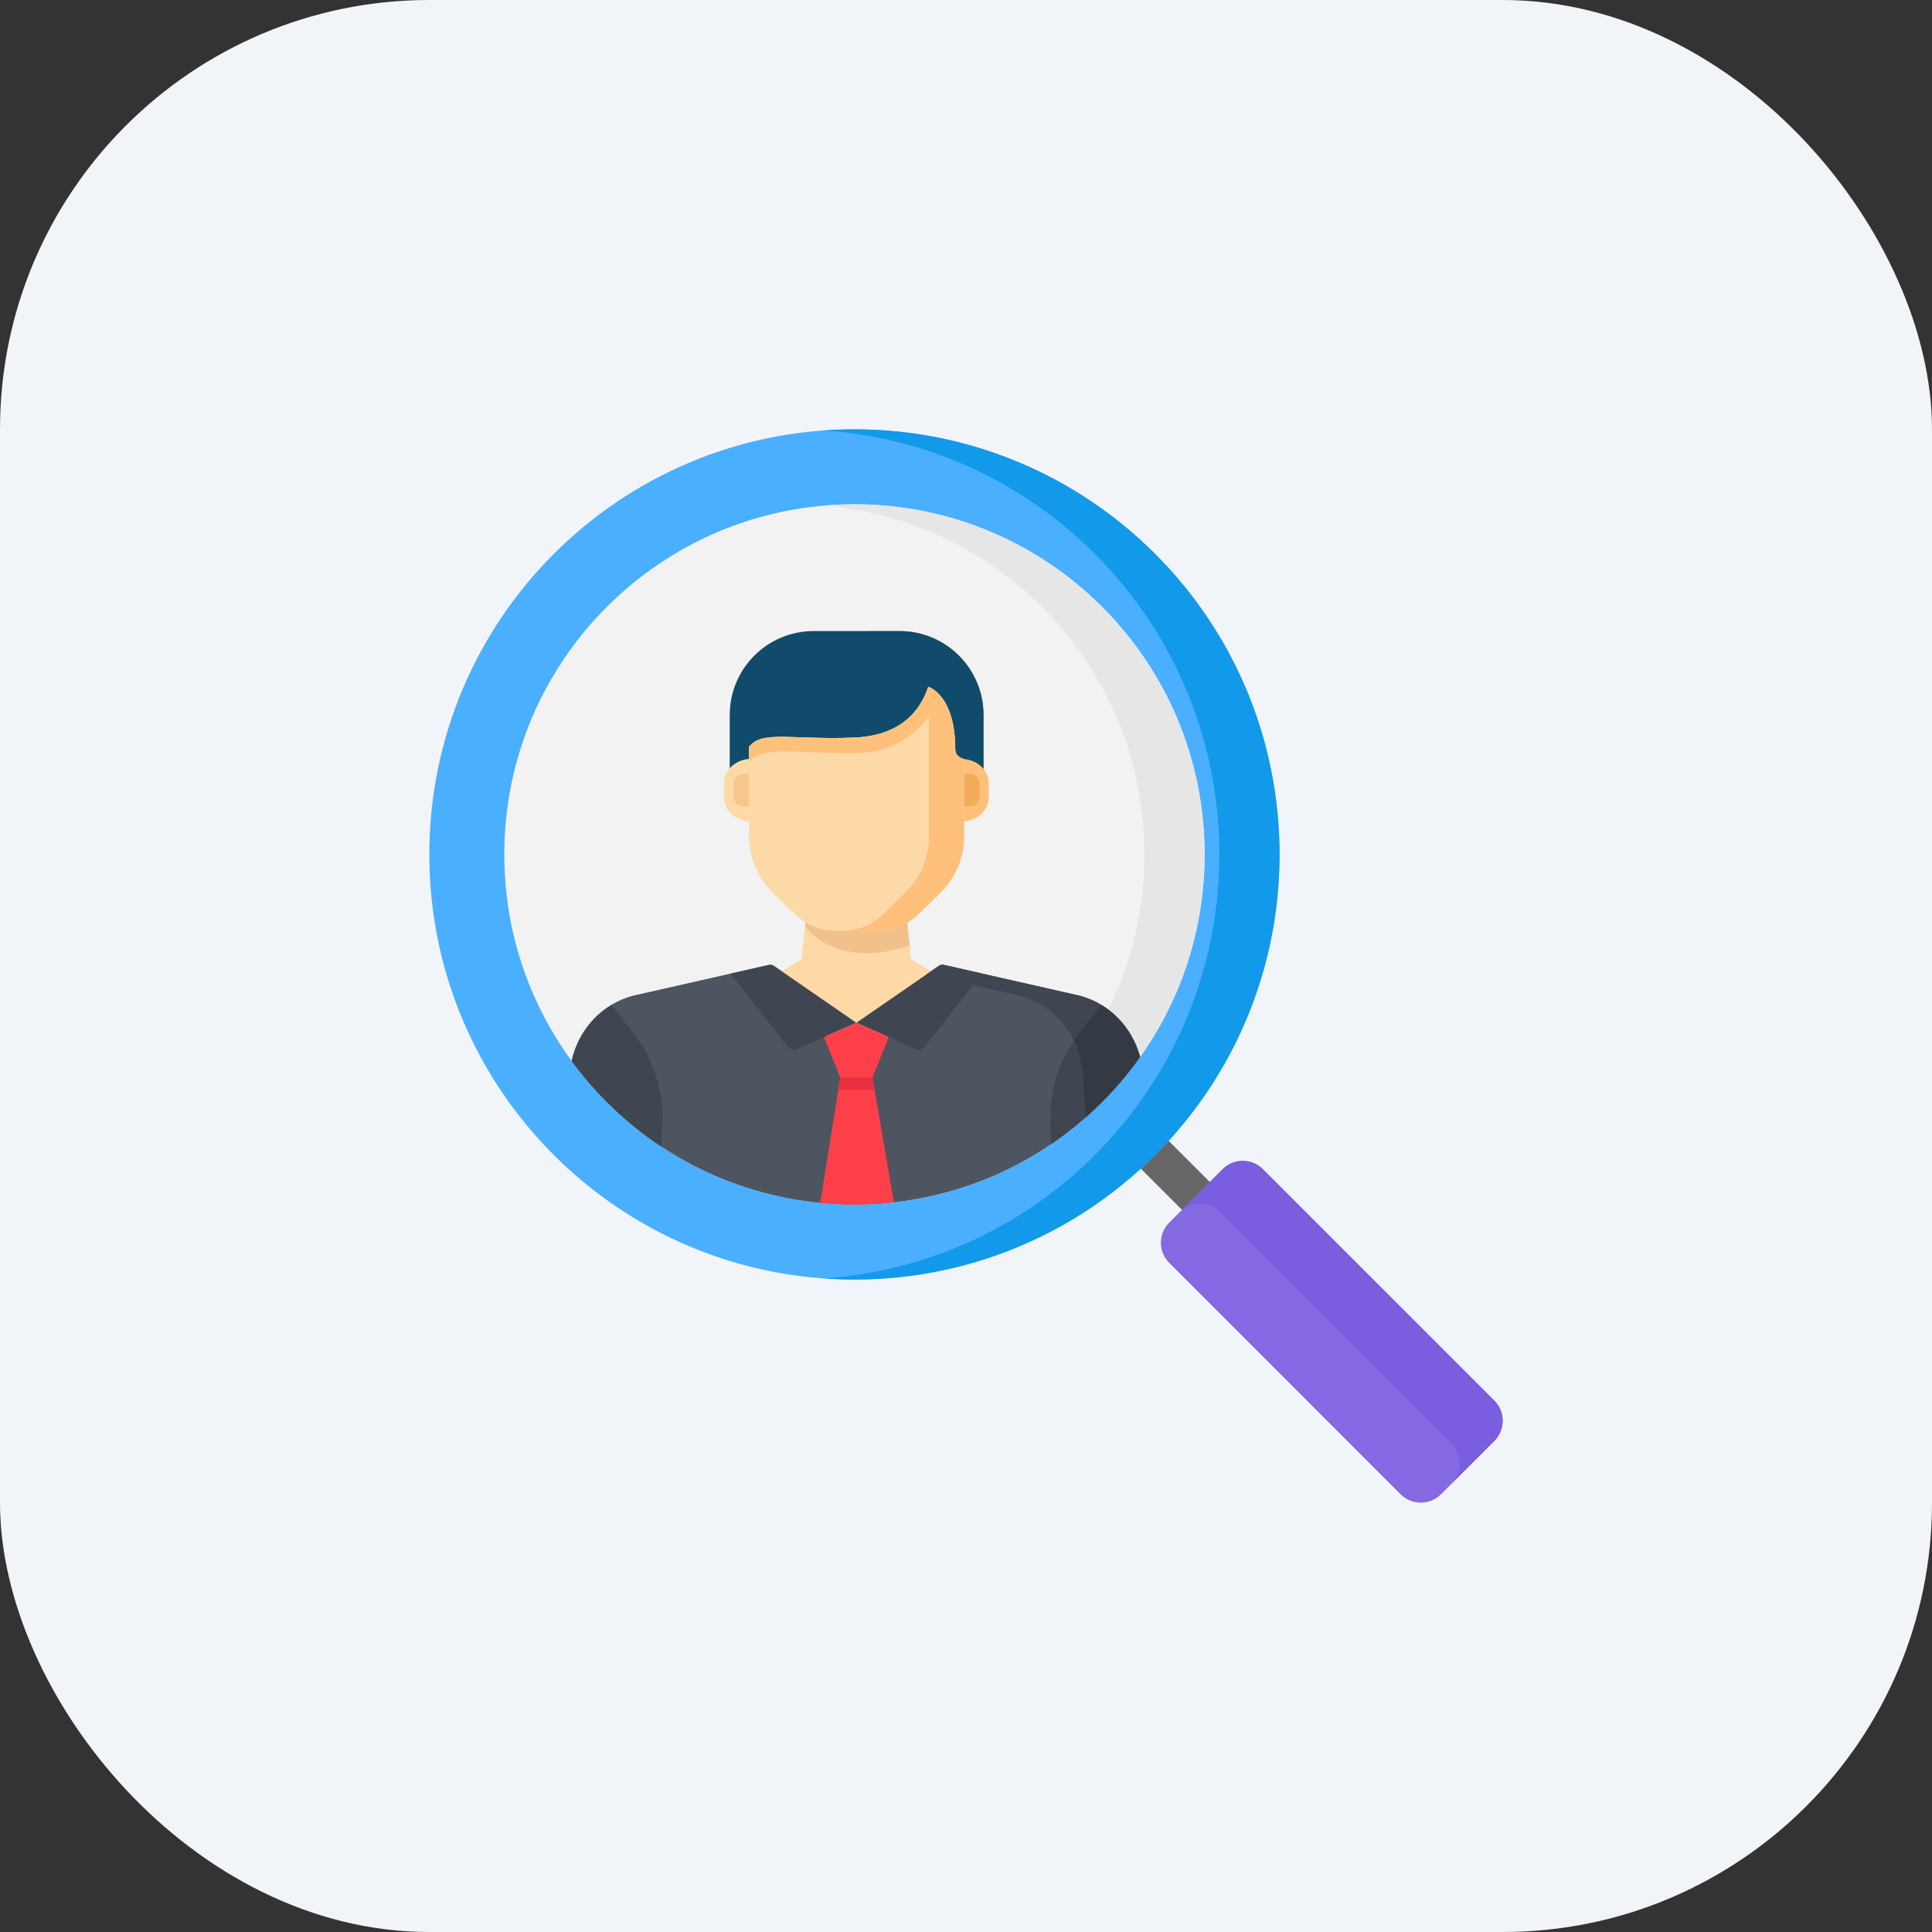<?xml version="1.0" encoding="utf-8"?>
<svg xmlns="http://www.w3.org/2000/svg" width="72" height="72" viewBox="0 0 72 72" fill="none">
<rect x="0" y="0" width="72" height="72" fill="#333333" stroke="none"/>
<rect width="72" height="72" rx="16" fill="#F1F5F9"/>
<g clip-path="url(#clip0)">
<path d="M44.568 45.301C44.381 45.301 44.193 45.229 44.05 45.086L42.526 43.563C42.24 43.277 42.24 42.813 42.526 42.527C42.813 42.24 43.276 42.24 43.563 42.527L45.086 44.05C45.372 44.336 45.372 44.8 45.086 45.086C44.943 45.229 44.756 45.301 44.568 45.301Z" fill="#666666"/>
<path d="M45.564 43.573L43.573 45.564C43.159 45.978 43.159 46.649 43.573 47.063L52.199 55.69C52.613 56.103 53.284 56.103 53.699 55.69L55.69 53.699C56.103 53.285 56.103 52.613 55.69 52.199L47.063 43.573C46.649 43.159 45.978 43.159 45.564 43.573Z" fill="#8469E2"/>
<path d="M55.69 52.199L47.063 43.573C46.649 43.159 45.978 43.159 45.564 43.573L43.968 45.169C44.382 44.755 45.053 44.755 45.467 45.169L54.093 53.795C54.507 54.209 54.507 54.881 54.093 55.295L53.698 55.69L55.689 53.699C56.103 53.285 56.103 52.613 55.69 52.199Z" fill="#7B5EE0"/>
<path d="M31.843 47.685C40.592 47.685 47.685 40.592 47.685 31.843C47.685 23.093 40.592 16 31.843 16C23.093 16 16 23.093 16 31.843C16 40.592 23.093 47.685 31.843 47.685Z" fill="#49AFFE"/>
<path d="M43.045 20.64C39.666 17.262 35.141 15.728 30.722 16.04C34.395 16.299 37.995 17.832 40.803 20.64C46.99 26.827 46.99 36.858 40.803 43.045C37.995 45.853 34.395 47.386 30.722 47.645C35.141 47.957 39.666 46.423 43.045 43.045C49.231 36.858 49.231 26.827 43.045 20.64Z" fill="#1299EA"/>
<path d="M31.843 44.892C39.05 44.892 44.892 39.05 44.892 31.843C44.892 24.636 39.05 18.793 31.843 18.793C24.635 18.793 18.793 24.636 18.793 31.843C18.793 39.05 24.635 44.892 31.843 44.892Z" fill="#F2F2F2"/>
<path d="M41.07 22.615C38.237 19.781 34.425 18.524 30.722 18.841C33.679 19.095 36.566 20.352 38.829 22.615C43.925 27.711 43.925 35.974 38.829 41.07C36.566 43.333 33.679 44.59 30.722 44.843C34.425 45.16 38.237 43.903 41.07 41.07C46.166 35.974 46.166 27.711 41.07 22.615Z" fill="#E6E6E6"/>
<path d="M22.615 41.07C27.711 46.166 35.974 46.166 41.07 41.07C41.599 40.541 42.071 39.977 42.49 39.386C42.19 38.283 41.353 37.407 40.247 37.109L35.18 35.961C35.112 35.946 35.04 35.959 34.983 35.999L31.914 38.116L28.845 35.999C28.788 35.959 28.716 35.946 28.648 35.961L23.581 37.109C22.426 37.421 21.564 38.363 21.301 39.536C21.693 40.072 22.13 40.586 22.615 41.07Z" fill="#4D5560"/>
<path d="M33.312 44.809L32.516 40.156H31.915H31.314L30.564 44.83C31.477 44.919 32.399 44.912 33.312 44.809Z" fill="#FC3F49"/>
<path d="M35.6 27.918C35.6 26.101 34.801 25.675 34.595 25.596C34.293 26.505 33.555 27.423 31.819 27.49C29.511 27.579 28.402 27.212 27.918 27.829V31.167C27.918 31.951 28.229 32.701 28.777 33.238L29.616 34.061C29.74 34.182 29.875 34.286 30.019 34.374L29.873 35.747L29.128 36.194L31.914 40.156L34.7 36.194L33.955 35.747L33.81 34.386C33.962 34.296 34.103 34.187 34.232 34.061L35.072 33.238C35.62 32.701 35.93 31.951 35.93 31.167V28.288C35.744 28.24 35.6 28.132 35.6 27.918Z" fill="#FED9A8"/>
<path d="M31.914 38.116L31.911 38.114L28.846 35.999C28.788 35.959 28.717 35.946 28.649 35.961L27.234 36.281L27.226 36.284L29.372 39.017C29.45 39.116 29.584 39.149 29.699 39.099L31.914 38.116Z" fill="#3F4651"/>
<path d="M31.914 38.116L31.917 38.114L34.983 35.999C35.041 35.959 35.112 35.946 35.18 35.961L36.594 36.281L36.602 36.284L34.456 39.017C34.379 39.116 34.244 39.149 34.13 39.099L31.914 38.116Z" fill="#3F4651"/>
<path d="M31.915 38.116V38.115L31.915 38.116L31.915 38.115V38.116L30.708 38.651L31.314 40.156H32.516L33.12 38.651L31.915 38.116Z" fill="#FC3F49"/>
<path d="M33.526 23.518H32.215C33.942 23.518 35.343 24.918 35.343 26.645V29.81H36.654V26.645C36.654 24.918 35.253 23.518 33.526 23.518Z" fill="#F28F0C"/>
<path d="M35.91 28.285V30.61C36.434 30.575 36.848 30.187 36.848 29.711V29.184C36.848 28.708 36.434 28.32 35.91 28.285Z" fill="#FFC07B"/>
<path d="M27.918 28.285V30.61C27.394 30.575 26.98 30.187 26.98 29.711V29.184C26.98 28.708 27.394 28.32 27.918 28.285Z" fill="#FED9A8"/>
<path d="M33.526 23.518H30.322C28.595 23.518 27.195 24.918 27.195 26.645V28.629C27.366 28.435 27.625 28.305 27.918 28.285V28.287V27.828C28.402 27.212 29.511 27.579 31.819 27.49C33.555 27.423 34.293 26.505 34.595 25.596C34.801 25.675 35.6 26.1 35.6 27.918C35.6 28.13 35.741 28.237 35.925 28.287C36.224 28.31 36.486 28.449 36.654 28.654V26.645C36.654 24.918 35.253 23.518 33.526 23.518Z" fill="#114B6B"/>
<path d="M35.6 27.918C35.6 26.101 34.801 25.675 34.595 25.596C34.293 26.505 33.555 27.423 31.819 27.49C29.511 27.579 28.402 27.212 27.918 27.829V31.167C27.918 31.951 28.229 32.701 28.777 33.238L29.616 34.061C30.026 34.463 30.568 34.687 31.13 34.687H32.719C33.281 34.687 33.822 34.463 34.233 34.061L35.072 33.238C35.62 32.701 35.93 31.951 35.93 31.167V28.288C35.744 28.24 35.6 28.132 35.6 27.918Z" fill="#FED9A8"/>
<path d="M31.819 28.07C33.737 28.07 34.67 26.825 35.041 25.927C34.857 25.716 34.678 25.628 34.595 25.596C34.293 26.505 33.555 27.423 31.819 27.49C29.511 27.579 28.402 27.212 27.918 27.828V28.408C28.402 27.791 29.509 28.07 31.819 28.07Z" fill="#FFC07B"/>
<path d="M35.6 27.918C35.6 26.165 34.857 25.707 34.619 25.606V31.167C34.619 31.951 34.309 32.701 33.761 33.238L32.921 34.061C32.511 34.463 31.97 34.687 31.407 34.687H32.718C33.281 34.687 33.822 34.463 34.233 34.061L35.072 33.238C35.62 32.701 35.93 31.951 35.93 31.167V28.288C35.744 28.24 35.6 28.132 35.6 27.918Z" fill="#FFC07B"/>
<path d="M27.694 30.051H27.918V28.844H27.694C27.497 28.844 27.337 29.004 27.337 29.201V29.694C27.337 29.891 27.497 30.051 27.694 30.051Z" fill="#F7C68B"/>
<path d="M36.154 30.051H35.93V28.844H36.154C36.352 28.844 36.512 29.004 36.512 29.201V29.694C36.512 29.891 36.352 30.051 36.154 30.051Z" fill="#F2AD5A"/>
<path d="M30.98 34.681C30.935 34.678 30.89 34.673 30.846 34.667C30.841 34.666 30.837 34.666 30.832 34.665C30.789 34.659 30.747 34.652 30.704 34.643C30.698 34.642 30.692 34.641 30.686 34.639C30.645 34.63 30.604 34.62 30.564 34.609C30.557 34.607 30.55 34.605 30.543 34.603C30.503 34.592 30.464 34.579 30.425 34.566C30.418 34.563 30.41 34.56 30.403 34.558C30.364 34.544 30.326 34.529 30.289 34.513C30.281 34.509 30.274 34.506 30.266 34.503C30.229 34.486 30.192 34.469 30.156 34.45C30.148 34.446 30.141 34.442 30.134 34.438C30.097 34.419 30.062 34.399 30.026 34.378C30.024 34.376 30.021 34.375 30.019 34.374L30.003 34.524C30.279 34.879 31.416 36.048 33.901 35.241L33.81 34.385C33.809 34.385 33.809 34.385 33.809 34.386C33.772 34.407 33.734 34.428 33.696 34.448C33.686 34.453 33.676 34.458 33.666 34.463C33.635 34.478 33.603 34.493 33.572 34.507C33.563 34.511 33.554 34.514 33.546 34.518C33.506 34.535 33.466 34.551 33.425 34.565C33.419 34.567 33.411 34.569 33.405 34.572C33.371 34.583 33.336 34.594 33.302 34.604C33.29 34.607 33.279 34.611 33.267 34.614C33.232 34.623 33.197 34.632 33.161 34.639C33.154 34.641 33.148 34.642 33.141 34.644C33.099 34.652 33.057 34.66 33.015 34.666C33.004 34.667 32.993 34.668 32.983 34.669C32.95 34.674 32.917 34.677 32.883 34.68C32.871 34.681 32.859 34.682 32.847 34.682C32.804 34.685 32.761 34.687 32.718 34.687H31.129C31.082 34.687 31.035 34.685 30.988 34.682C30.985 34.681 30.983 34.681 30.98 34.681Z" fill="#F2C18B"/>
<path d="M32.594 40.614L32.516 40.156H31.915H31.314L31.24 40.614H32.594Z" fill="#EA2F41"/>
<path d="M40.023 38.775C40.087 38.68 40.153 38.588 40.223 38.498L41.042 37.451L41.043 37.449C40.799 37.301 40.532 37.186 40.247 37.109L35.18 35.961C35.112 35.946 35.04 35.959 34.983 35.999L34.52 36.318L38.012 37.109C38.904 37.35 39.621 37.966 40.023 38.775Z" fill="#3F4651"/>
<path d="M39.182 42.635C39.847 42.181 40.48 41.66 41.07 41.07C41.597 40.543 42.068 39.98 42.486 39.392C42.264 38.572 41.747 37.877 41.042 37.451L40.223 38.498C39.47 39.46 39.088 40.661 39.146 41.882L39.182 42.635Z" fill="#3F4651"/>
<path d="M40.452 41.648C40.663 41.463 40.869 41.271 41.07 41.07C41.597 40.543 42.068 39.981 42.486 39.393C42.264 38.572 41.747 37.877 41.042 37.451L40.223 38.498C40.153 38.588 40.087 38.681 40.023 38.775C40.223 39.177 40.346 39.628 40.372 40.103L40.452 41.648Z" fill="#333A44"/>
<path d="M22.615 41.07C23.246 41.701 23.925 42.253 24.641 42.728L24.681 41.882C24.739 40.661 24.357 39.46 23.604 38.497L22.786 37.451C22.038 37.903 21.502 38.656 21.304 39.541C21.696 40.075 22.132 40.587 22.615 41.07Z" fill="#3F4651"/>
</g>
<defs>
<clipPath id="clip0">
<rect width="40" height="40" fill="white" transform="translate(16 16)"/>
</clipPath>
</defs>
</svg>